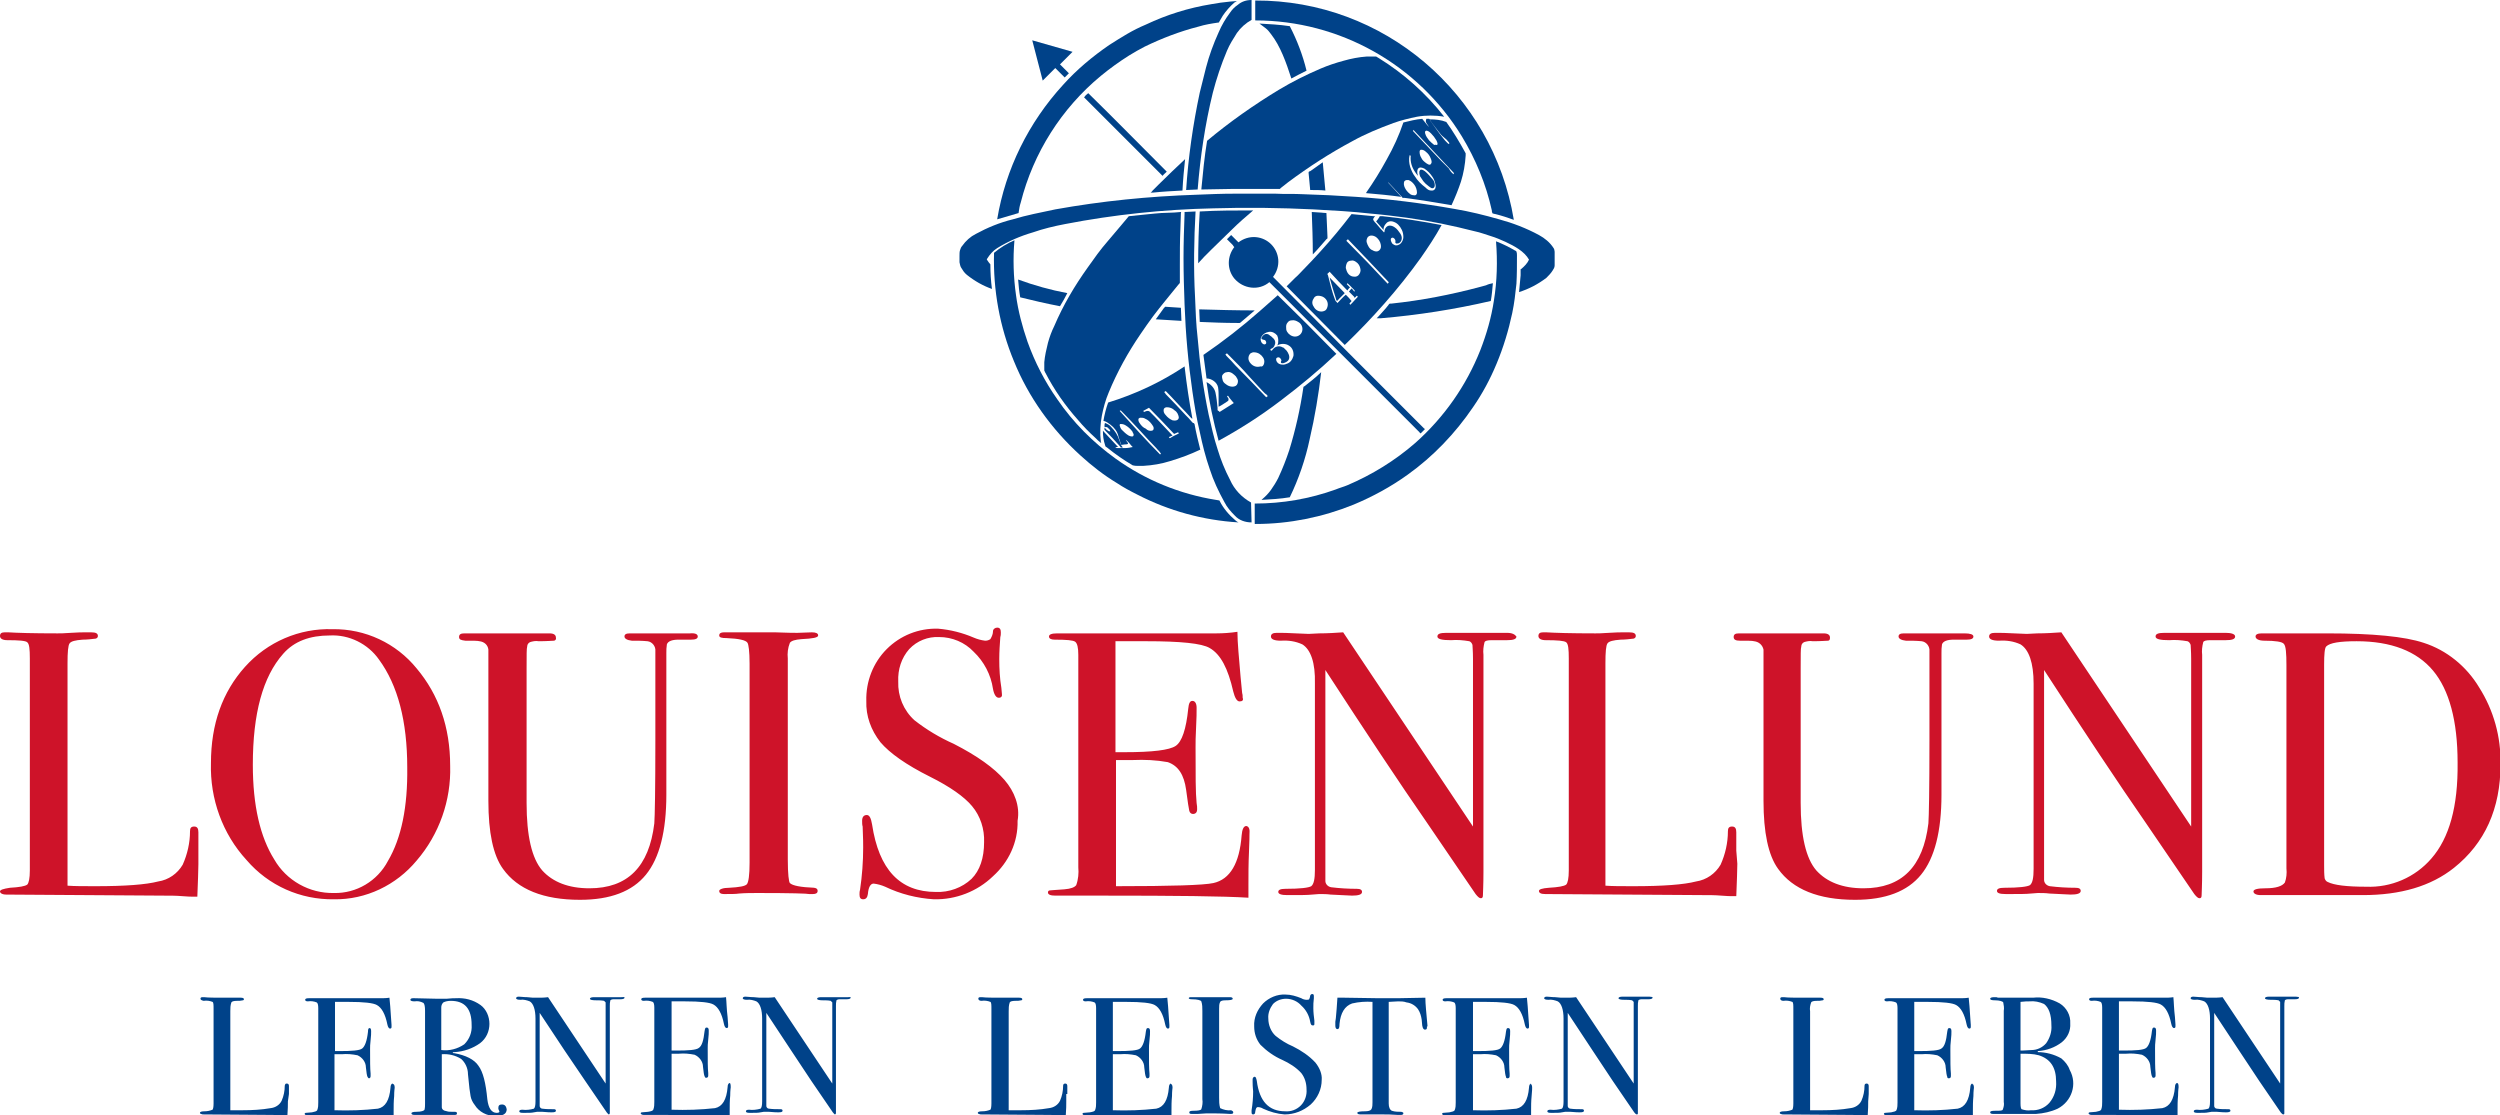 <?xml version="1.0" encoding="utf-8"?>
<!-- Generator: Adobe Illustrator 21.1.0, SVG Export Plug-In . SVG Version: 6.00 Build 0)  -->
<svg version="1.1" id="Ebene_1" xmlns="http://www.w3.org/2000/svg" xmlns:xlink="http://www.w3.org/1999/xlink" x="0px" y="0px"
	 viewBox="0 0 477.6 213.1" style="enable-background:new 0 0 477.6 213.1;" xml:space="preserve">
<style type="text/css">
	.st0{fill:#004289;}
	.st1{fill:#CE1329;}
</style>
<title>Louisenlund_Logo_vektor</title>
<g id="Ebene_2">
	<g id="Ebene_1-2">
		<path class="st0" d="M297,48.1c0,0.4,0,0.9,0,1.3c0,0.4,0,0.9,0,1.3c0,0.4-0.2,0.7-0.4,1c-0.3,0.5-0.8,1-1.2,1.4
			c-1.6,1.2-3.3,2.1-5.2,2.7c0.1-1,0.2-2.1,0.3-3.2c0-0.4,0-0.7,0-1.1c0-0.1,0-0.1,0.1-0.1c0.6-0.5,1.2-1.1,1.5-1.8
			c-0.9-1.6-2.8-2.6-4.5-3.4c-0.9-0.4-1.8-0.8-2.8-1.1c-1-0.3-2-0.7-3-0.9c-4.3-1.1-8.6-2-13-2.6c-2.3-0.3-4.6-0.6-7-0.8
			c-3.5-0.4-7.2-0.6-10.9-0.8c-6.1-0.3-12.8-0.4-19.1-0.2c-9.5,0.2-19,1.2-28.3,3c-2.1,0.4-4.2,0.9-6.2,1.6c-2.4,0.7-4.7,1.7-6.8,3
			c-0.8,0.5-1.4,1.2-1.9,2c-0.1,0.1-0.1,0.2,0,0.3c0.2,0.3,0.4,0.6,0.6,0.8c0,1.6,0.1,3.2,0.3,4.7c-1.7-0.6-3.3-1.5-4.8-2.7
			c-0.5-0.4-0.8-0.9-1.1-1.4c-0.2-0.3-0.2-0.7-0.3-1c0-0.4,0-0.8,0-1.2c0-0.4,0-0.8,0.1-1.1c0.1-0.3,0.2-0.6,0.4-0.8
			c0.7-1,1.6-1.8,2.6-2.3c2.2-1.2,4.6-2.2,7.1-2.8c2.6-0.8,5.3-1.3,8.1-1.9c8.9-1.6,17.9-2.5,27-2.8c2.4-0.1,4.8-0.2,7.3-0.2h1.2h4
			c0.9,0,1.8,0,2.6,0c1.7,0.1,3.5,0,5.2,0.1l5.1,0.2c1.7,0.1,3.3,0.2,5,0.3c6.3,0.4,12.6,1.2,18.8,2.3c3,0.5,5.8,1.2,8.6,2
			c2.6,0.7,5.2,1.7,7.6,3c1.1,0.6,2.1,1.4,2.8,2.5C296.9,47.5,297,47.9,297,48.1"/>
		<path class="st0" d="M289.8,48.8c0,1.8,0,3.7-0.1,5.4c-0.2,1.9-0.4,3.7-0.8,5.6c-0.7,3.3-1.7,6.6-3,9.7c-1.2,2.9-2.7,5.7-4.5,8.3
			c-3.4,5-7.6,9.4-12.5,12.9c-3.2,2.3-6.7,4.2-10.3,5.7c-5.9,2.4-12.3,3.7-18.7,3.7h-0.1c-0.1,0-0.1,0-0.1-0.1c0-0.2,0-0.3,0-0.5
			v-3.2c0,0,0-0.1,0-0.1c5.3,0,10.5-0.9,15.5-2.7c0.7-0.3,1.5-0.5,2.2-0.8c4.7-2,9.1-4.7,13-8.1c5.5-4.9,9.7-10.9,12.4-17.7
			c1.2-3.1,2.1-6.2,2.6-9.5c0.6-3.7,0.7-7.5,0.4-11.3l0,0c1.3,0.5,2.5,1.1,3.7,1.8c0.1,0,0.2,0.1,0.2,0.2
			C289.8,48.3,289.8,48.6,289.8,48.8"/>
		<path class="st0" d="M289.2,42L289.2,42c-1.1-0.4-2.3-0.8-3.5-1.1c-0.2,0-0.3-0.1-0.5-0.1c0,0,0,0-0.1-0.1
			c-0.1-0.2-0.1-0.4-0.1-0.5c-1.1-5-3.1-9.8-5.7-14.1c-8.4-13.8-23.4-22.2-39.5-22.2l0,0V0.1l0,0C264.3,0,285.2,17.8,289.2,42"/>
		<path class="st0" d="M285.2,54.1c-0.1,1.2-0.2,2.3-0.4,3.4c-6.9,1.6-13.9,2.7-21,3.3h-0.4c-0.1,0-0.2,0-0.4,0l0,0
			c0,0,0.2-0.2,0.3-0.3c0.7-0.8,1.4-1.5,2-2.3c0-0.1,0.1-0.1,0.2-0.2c0.1,0,0.2,0,0.3,0c5.7-0.6,11.4-1.7,17-3.2l1.1-0.3
			C284.3,54.3,284.7,54.2,285.2,54.1"/>
		<path class="st0" d="M265.4,34.6l-0.2,0.3c0.8,0.9,1.6,1.7,2.4,2.6c0,0,0.1,0,0,0.1c-2.1-0.3-4.3-0.5-6.6-0.7c0,0,0-0.1,0-0.1
			c1.4-2,2.7-4.1,3.9-6.3c1.3-2.3,2.4-4.7,3.2-7.1c1.2-0.3,2.4-0.6,3.6-0.7c0.4,0.5,0.8,1,1.2,1.5c0-0.1,0-0.2-0.1-0.2l-0.1-0.2
			c-0.1-0.1-0.2-0.3-0.3-0.5c0-0.2,0-0.4,0.1-0.6h0.3c0.1,0,0.1,0,0.2,0c0.1,0,0.2,0.2,0.2,0.3c0.8,1.1,1.6,2.3,2.5,3.4
			c0.2,0.3,0.5,0.6,0.8,0.9c0.1,0.1,0.2,0.2,0.3,0.2s0.1-0.2,0-0.3c-0.3-0.4-0.6-0.7-1-1c-0.4-0.3-0.7-0.7-1-1.1
			c-0.6-0.8-1.2-1.5-1.7-2.3c1.1,0,2.2,0.1,3.2,0.5c1.3,1.8,2.5,3.8,3.6,5.8c0,0.1,0.1,0.1,0.1,0.2c0,0.1,0,0.3,0,0.4
			c-0.1,1.7-0.4,3.4-0.9,5c-0.5,1.5-1.1,3-1.8,4.5c-2.9-0.5-5.9-1-9-1.4c-0.1,0-0.2,0-0.3,0c-0.1,0-0.1-0.1-0.2-0.2
			c-0.9-1-1.8-1.9-2.7-2.9 M277.7,33.3c0-0.1,0-0.2,0.1-0.2c-2.6-2.8-5.2-5.5-7.8-8.3c0,0.1,0,0.2-0.1,0.2c1.8,1.9,3.6,3.8,5.4,5.7
			l1.5,1.5C277,32.6,277.3,33,277.7,33.3C277.6,33.3,277.6,33.3,277.7,33.3 M274.5,27.7c0.3-0.1,0-0.7-0.1-0.9
			c-0.3-0.5-0.6-0.9-1-1.3c-0.2-0.2-0.4-0.4-0.7-0.5c-0.1,0-0.2-0.1-0.3,0c-0.2,0-0.2,0.4-0.1,0.6c0.1,0.4,0.4,0.8,0.7,1.2
			c0.3,0.3,0.6,0.6,1,0.9C274.2,27.6,274.4,27.7,274.5,27.7 M273.4,36.4c0.8,0.1,1-0.6,0.8-1.3c-0.1-0.5-0.3-1-0.6-1.4
			c-0.4-0.6-0.9-1.1-1.5-1.5c-0.2-0.1-0.5-0.2-0.8-0.2c-0.7,0.1-0.6,1.1-0.4,1.6l0,0c-0.2-0.2-0.4-0.5-0.6-0.8
			c-0.6-0.9-0.9-1.9-0.8-3c0,0,0-0.1-0.1-0.1s-0.1-0.1-0.1-0.1c-0.2,0.8-0.1,1.6,0.1,2.3c0.2,0.6,0.5,1.3,0.9,1.8
			c0.5,0.8,1.2,1.5,2,2.1C272.7,36.2,273,36.4,273.4,36.4 M273.5,31c0-0.3-0.1-0.6-0.2-0.8c-0.2-0.5-0.5-0.9-0.9-1.2
			c-0.2-0.2-0.5-0.4-0.9-0.4c-0.2,0-0.3,0.2-0.3,0.4c0,0.4,0.1,0.8,0.3,1.1c0.2,0.5,0.6,0.8,1,1.1c0.2,0.1,0.5,0.4,0.8,0.2
			C273.4,31.3,273.5,31.1,273.5,31 M270.7,36.8c0-0.5-0.2-1.1-0.5-1.5c-0.3-0.4-0.6-0.7-1.1-0.9c-0.1,0-0.3,0-0.4,0
			c-0.1,0-0.3,0.1-0.4,0.2c-0.2,0.4-0.1,0.9,0.1,1.3c0.2,0.4,0.5,0.8,0.9,1.1c0.2,0.2,0.5,0.3,0.8,0.3
			C270.5,37.4,270.7,37.1,270.7,36.8"/>
		<path class="st0" d="M275.9,22.3L275.9,22.3c-1.7-0.3-3.5-0.3-5.2,0c-1.5,0.3-3.1,0.7-4.5,1.2c-2.7,1-5.4,2.1-7.9,3.5
			c-4.3,2.3-8.3,4.9-12.2,7.8l-1.4,1.1c-0.1,0.1-0.1,0.1-0.2,0.2c-0.1,0-0.3,0-0.4,0c-1.7,0-3.4,0-5.2,0c-1.3,0-2.5,0-3.8,0
			c-1.9,0-3.7,0.1-5.6,0.1c0.3-3.2,0.6-6.3,1.1-9.3c4.3-3.6,9-6.9,13.8-9.8c2.5-1.5,5.1-2.8,7.9-4c1.4-0.6,2.9-1.1,4.4-1.5
			c1.4-0.4,2.9-0.7,4.4-0.8c0.4,0,0.8,0,1.3,0c0.2,0,0.3,0,0.5,0c0.2,0.1,0.3,0.2,0.5,0.3C268.1,14,272.4,17.8,275.9,22.3"/>
		<path class="st0" d="M274.1,35.4c0,0.4-0.3,0.7-0.7,0.5c-0.3-0.2-0.6-0.4-0.8-0.6c-0.3-0.2-0.5-0.5-0.7-0.7
			c-0.2-0.3-0.4-0.6-0.6-0.9c-0.1-0.3-0.3-0.9,0-1.2c0.1-0.1,0.1-0.1,0.2-0.1c0.3,0,0.5,0.2,0.7,0.3c0.6,0.5,1.1,1.1,1.6,1.7
			C274,34.7,274.1,35,274.1,35.4"/>
		<path class="st0" d="M272,81.8c0.1,0.1,0.2,0.1,0.2,0.2c0,0-0.2,0.2-0.2,0.2l-0.6,0.6c-0.1-0.1-0.2-0.1-0.2-0.2l-28.7-28.7
			c-2,1.7-5,1.3-6.7-0.7c-1.4-1.7-1.4-4.2,0-6c-0.1-0.1-0.2-0.2-0.3-0.4l-0.9-0.9c0,0-0.2-0.2-0.2-0.2s0.2-0.2,0.2-0.2
			c0.2-0.2,0.4-0.4,0.6-0.6c0.5,0.5,0.9,0.9,1.4,1.4c0.9-0.7,2.1-1.1,3.3-1c2.3,0.2,4.1,2,4.3,4.3c0.1,1.2-0.3,2.4-1,3.3
			C252.8,62.6,262.4,72.2,272,81.8"/>
		<path class="st0" d="M252.9,56.8c-0.3-0.2-0.7-0.3-1.1-0.3c-0.3,0-0.5,0.1-0.7,0.3c-0.2,0.3-0.4,0.6-0.4,1c0,0.4,0.2,0.7,0.4,1
			c0.4,0.6,1.2,0.9,1.9,0.6c0.3-0.1,0.5-0.4,0.6-0.8C253.8,57.9,253.5,57.2,252.9,56.8 M246,54.9c0,0-0.2-0.2-0.2-0.2
			c0.1-0.1,0.1-0.1,0.2-0.2l0.6-0.6c0.3-0.3,0.6-0.6,0.8-0.8c0.6-0.5,1.1-1.1,1.6-1.6c1.1-1.1,2.1-2.2,3.2-3.4
			c2.1-2.3,4.1-4.7,6-7.2c1.4,0.1,2.8,0.3,4.2,0.4c0.1,0,0.2,0,0.3,0c0,0,0,0.1-0.1,0.1c-0.1,0.2-0.4,0.4-0.2,0.7
			c0.1,0.2,0.3,0.4,0.5,0.6c0.5,0.6,1,1.2,1.5,1.7c0.1-0.1,0.1-0.1,0.1-0.2c0-0.5,0.4-1.1,1-1.1c0.3,0,0.6,0.1,0.9,0.3
			c0.5,0.3,0.8,0.8,1.1,1.2c0.2,0.3,0.3,0.6,0.3,0.9c0,0.5-0.3,0.9-0.7,1c-0.2,0-0.4,0.1-0.5-0.1s0-0.2,0-0.3c0-0.3-0.2-0.6-0.5-0.7
			c-0.2,0-0.4,0.1-0.4,0.3c0,0,0,0.1,0,0.1c0,0.2,0.1,0.4,0.2,0.6c0.1,0.2,0.3,0.3,0.5,0.4c0.4,0.2,0.9,0,1.2-0.3
			c0.3-0.3,0.5-0.8,0.5-1.2c0-0.5-0.1-1-0.3-1.4c-0.2-0.4-0.4-0.7-0.7-1c-0.3-0.3-0.7-0.5-1.1-0.6c-0.4-0.1-0.9,0-1.2,0.4
			c-0.3,0.3-0.5,0.7-0.5,1.2c0,0-0.1,0-0.1-0.1c-0.4-0.5-0.9-1-1.3-1.5c0.2-0.2,0.4-0.5,0.6-0.8c0-0.1,0.1-0.2,0.2-0.2
			c0.1,0,0.3,0,0.4,0c3.9,0.4,7.7,1,11.3,1.7c-1.2,2.2-2.6,4.3-4,6.3c-4.3,6-9.2,11.5-14.5,16.6C253.3,62.3,249.7,58.6,246,54.9
			 M265.1,54.2c0.1-0.1,0.2-0.2,0.2-0.3c-2.6-2.8-5.2-5.5-7.8-8.2c-0.1,0.1-0.2,0.2-0.3,0.3C259.9,48.7,262.5,51.4,265.1,54.2
			 M263.2,48c0.5-0.2,0.7-0.7,0.6-1.2c-0.1-0.6-0.4-1.1-0.9-1.5c-0.3-0.2-0.6-0.3-0.9-0.3c-0.3,0-0.5,0.1-0.7,0.3
			c-0.2,0.3-0.3,0.7-0.2,1c0.1,0.3,0.2,0.6,0.4,0.9c0.2,0.3,0.4,0.5,0.7,0.6C262.5,48,262.9,48.1,263.2,48 M259.5,52.6
			c0.3-0.3,0.5-0.8,0.4-1.2c-0.1-0.6-0.4-1.1-0.9-1.4c-0.3-0.2-0.6-0.3-0.9-0.2c-0.3,0-0.5,0.1-0.7,0.3c-0.2,0.3-0.3,0.7-0.3,1.1
			c0.1,0.4,0.2,0.7,0.4,1c0.2,0.3,0.5,0.5,0.8,0.6C258.8,52.9,259.2,52.9,259.5,52.6 M259.4,56.7c-0.1-0.1-0.1-0.2-0.2-0.2
			c-0.1,0.1-0.2,0.2-0.3,0.3s-0.1,0.1-0.1,0.1c0,0-0.1-0.1-0.1-0.2c-0.3-0.3-0.7-0.7-1-1l0.5-0.6c0.2,0.2,0.4,0.4,0.5,0.6
			c0.1,0,0.1-0.1,0.1-0.2c-0.5-0.5-0.9-1-1.4-1.4c0,0.1-0.1,0.1-0.1,0.2c0.2,0.2,0.4,0.4,0.6,0.6c-0.2,0.2-0.4,0.4-0.5,0.6
			c-1.2-1.2-2.3-2.4-3.4-3.6c-0.1,0.1-0.1,0.2-0.2,0.2c-0.1,0.1-0.2,0.2-0.2,0.2c0,0.1,0,0.2,0.1,0.3c0.4,1.6,0.8,3.3,1.4,4.8
			c0.1,0.2,0.3,0.3,0.4,0.5c0.5-0.5,1-1.1,1.6-1.6c0.4,0.4,0.8,0.8,1.1,1.2c-0.1,0.2-0.3,0.3-0.4,0.5c0,0,0.1,0.2,0.2,0.2
			s0.1-0.2,0.2-0.2C258.6,57.6,259,57.1,259.4,56.7"/>
		<path class="st0" d="M256.9,56l-1.1,1.1c-0.1,0.1-0.2,0.3-0.4,0.4c-0.1-0.2-0.2-0.3-0.2-0.5c-0.4-1.2-0.8-2.6-1.2-4
			C255,54,255.9,55,256.9,56"/>
		<path class="st0" d="M253.6,45.2c0,0.1,0,0.2,0,0.3c0,0.1-0.1,0.1-0.2,0.2c-0.9,1-1.7,2-2.6,2.9c0-2.8-0.1-5.5-0.2-8.1
			c-0.2-4,0,0,0,0l2.8,0.2C253.5,42.1,253.5,43.7,253.6,45.2"/>
		<path class="st0" d="M252.7,31c0.2,1.8,0.3,3.6,0.5,5.4c-0.9-0.1-1.9-0.1-2.9-0.1c-0.1-1.1-0.2-2.2-0.3-3.2c0-0.1,0-0.1,0-0.2
			c0-0.1,0.2-0.2,0.3-0.2l1-0.7L252.7,31L252.7,31"/>
		<path class="st0" d="M252.4,71.1L252.4,71.1c-0.5,4.3-1.2,8.5-2.2,12.8c-0.8,3.8-2.1,7.6-3.8,11.1c-1.8,0.3-3.6,0.4-5.4,0.5
			c0,0,0.1-0.1,0.1-0.1c0.6-0.5,1.2-1.1,1.7-1.8c0.5-0.7,1-1.5,1.4-2.3c0.8-1.7,1.5-3.5,2.1-5.3c1.2-3.9,2.1-7.9,2.7-12
			c0-0.1,0.1-0.2,0.2-0.2c0.5-0.4,1-0.8,1.5-1.2S251.9,71.6,252.4,71.1"/>
		<path class="st0" d="M255.3,67.6c-3.4,3.2-6.9,6.1-10.6,8.9c-3.8,2.9-7.7,5.4-11.9,7.7c-1-3.7-1.8-7.4-2.3-11.2
			c0.8,0.4,1.5,1.1,1.7,2c0.2,0.9,0.3,1.9,0.4,2.9c0,0.1,0,0.3,0,0.4c0,0.1,0.1,0.2,0.2,0.2c0.1,0.1,0.1,0.1,0.2,0.2
			c0.9-0.6,1.8-1.1,2.7-1.7c-0.4-0.5-0.8-0.9-1.1-1.4c-0.1,0-0.1,0.1-0.2,0.1c0.1,0.1,0.1,0.2,0.2,0.3c0.1,0.1,0.1,0.2,0.1,0.4
			c0,0.2-0.3,0.3-0.4,0.4c-0.5,0.3-1,0.7-1.5,0.9c0-0.6,0-1.3,0-1.9c0-0.6,0-1.2-0.1-1.8c-0.1-0.5-0.4-0.9-0.8-1.2
			c-0.4-0.3-0.9-0.5-1.4-0.5c-0.2-1.5-0.4-3-0.6-4.5c3.8-2.6,7.4-5.4,10.8-8.4l1.7-1.5c0.6-0.5,1.1-1,1.7-1.5
			C247.8,60,251.6,63.8,255.3,67.6 M248.8,63.1c0.1-0.6-0.2-1.3-0.8-1.6c-0.3-0.2-0.8-0.4-1.2-0.3c-0.3,0-0.6,0.1-0.8,0.4
			c-0.2,0.2-0.3,0.5-0.3,0.8c0,0.4,0,0.7,0.2,1c0.3,0.5,0.9,0.9,1.5,0.9C248.1,64.3,248.7,63.8,248.8,63.1 M247.1,68
			c0.1-0.8-0.2-1.6-0.9-2c-0.3-0.2-0.7-0.3-1.1-0.3c-0.4,0-0.8,0.1-1.1,0.3c0.2-0.3,0.2-0.7,0.2-1c0-0.3-0.1-0.7-0.2-0.9
			c-0.4-0.5-1-0.8-1.6-0.7c-0.6,0.1-1.1,0.4-1.4,0.9c-0.2,0.3-0.2,0.6-0.1,0.9c0.1,0.3,0.3,0.5,0.6,0.6c0.2,0,0.4-0.1,0.4-0.3
			c0-0.2-0.1-0.4-0.2-0.5c-0.2-0.1-0.6-0.1-0.7-0.3s0.2-0.5,0.3-0.6c0.2-0.2,0.4-0.3,0.6-0.3c0.3,0,0.5,0.1,0.7,0.3
			c0.2,0.1,0.3,0.2,0.5,0.4c0.4,0.3,0.6,0.7,0.5,1.2c-0.1,0.3-0.2,0.6-0.5,0.8c-0.1,0.1-0.4,0.1-0.4,0.3c0,0.1,0.1,0.2,0.2,0.2
			c0,0,0,0,0,0c0.1,0,0.2-0.2,0.3-0.3c0.5-0.6,1.3-0.7,1.9-0.3c0,0,0,0,0.1,0c0.2,0.2,0.4,0.4,0.6,0.6c0.3,0.4,0.7,1.1,0.4,1.7
			c-0.2,0.4-0.7,0.6-1.1,0.7c-0.2,0-0.4,0-0.4-0.2s0.1-0.2,0.1-0.4c-0.1-0.2-0.2-0.4-0.4-0.5c-0.2-0.1-0.5,0-0.6,0.2
			c0,0.1,0,0.2,0,0.3c0.1,0.4,0.4,0.7,0.8,0.8c0.4,0.1,0.8,0.1,1.2-0.1C246.5,69.3,246.9,68.7,247.1,68 M241.9,75.9
			c0.1-0.1,0.2-0.2,0.3-0.2c-0.1-0.2-0.3-0.4-0.5-0.5l-0.5-0.5c-0.8-0.9-1.6-1.7-2.4-2.6c-1.4-1.6-2.9-3.1-4.4-4.6l0,0l-0.3,0.2
			c0.1,0.1,0.1,0.2,0.2,0.3c0.6,0.6,1.2,1.2,1.7,1.8C238,71.8,240,73.9,241.9,75.9 M241.5,69.4c0.1-0.4,0-0.8-0.2-1.1
			c-0.2-0.3-0.4-0.5-0.7-0.7c-0.3-0.2-0.7-0.3-1.1-0.3c-0.2,0-0.4,0.1-0.6,0.2c-0.3,0.3-0.4,0.6-0.4,1c0,0.3,0.2,0.7,0.4,0.9
			c0.5,0.6,1.2,0.8,1.9,0.6C241.2,70.1,241.4,69.8,241.5,69.4 M236.1,73.7c0.3-0.2,0.4-0.6,0.4-0.9c0-0.3-0.2-0.6-0.4-0.9
			c-0.2-0.2-0.4-0.4-0.7-0.6c-0.3-0.2-0.7-0.3-1-0.2c-0.4,0-0.7,0.3-0.9,0.6c-0.1,0.3,0,0.7,0.1,1c0.1,0.3,0.3,0.5,0.6,0.7
			C234.8,73.9,235.6,74,236.1,73.7"/>
		<path class="st0" d="M246.4,5c1.4,2.7,2.5,5.6,3.2,8.5c-1,0.5-2,1-2.9,1.5c-1-3.1-2.1-6.2-3.9-8.5c-0.3-0.4-0.6-0.8-1-1.1
			c-0.4-0.3-0.8-0.6-1.2-0.9C242.4,4.6,244.4,4.7,246.4,5"/>
		<path class="st0" d="M239.7,59.3C239.7,59.3,239.7,59.3,239.7,59.3c-0.9,0.8-1.8,1.5-2.7,2.3c-0.1,0.1-0.1,0.1-0.2,0.1
			c-0.2,0-0.3,0-0.5,0c-2.4,0-4.8-0.1-7.1-0.2c0-0.8-0.1-1.6-0.1-2.4l0,0C232.6,59.2,236.1,59.3,239.7,59.3"/>
		<path class="st0" d="M239.4,40.2C239.4,40.2,239.4,40.2,239.4,40.2c-1.4,1.2-2.8,2.4-4.1,3.7s-2.6,2.5-3.9,3.8
			c-0.4,0.4-0.9,0.9-1.3,1.3s-0.8,0.9-1.2,1.3l0,0c0-3.4,0.1-6.7,0.3-9.9C232.6,40.2,236,40.2,239.4,40.2"/>
		<path class="st0" d="M239.1,99.8L239.1,99.8c-1.2,0-2.4-0.4-3.2-1.3c-0.8-0.8-1.5-1.6-2-2.6c-1.1-2-2.1-4.1-2.8-6.3
			c-0.8-2.3-1.4-4.7-1.9-7.1c-0.6-2.5-1-5-1.4-7.7c-0.8-5.5-1.3-11-1.5-16.6c-0.1-2.9-0.2-5.8-0.2-8.9c0-2.9,0.1-5.8,0.2-8.5
			c0-0.1,0-0.2,0-0.3l0,0c0.7,0,1.4-0.1,2.1-0.1c-0.3,5.3-0.4,10.9-0.1,16.3c0.1,2.7,0.2,5.3,0.5,7.9c0.4,4.9,1.1,9.8,2.1,14.6
			c0.5,2.2,1,4.5,1.7,6.6c0.6,2,1.4,4,2.4,5.9c0.8,1.8,2.2,3.3,4,4.3L239.1,99.8z"/>
		<path class="st0" d="M239.1,0v3.8c-1.1,0.6-2.1,1.5-2.8,2.5c-0.7,1.1-1.4,2.2-1.9,3.4c-1.1,2.6-2,5.3-2.7,8
			c-1.5,6.1-2.4,12.3-2.9,18.5c-0.7,0-1.5,0.1-2.2,0.1c0.4-6.2,1.3-12.5,2.6-18.6c0.4-1.6,0.8-3.2,1.2-4.8c0.6-2.3,1.4-4.5,2.4-6.7
			c0.6-1.4,1.3-2.6,2.2-3.8c0.4-0.6,0.9-1.1,1.5-1.5C237.2,0.3,238.1,0,239.1,0"/>
		<path class="st0" d="M236.6,99.8L236.6,99.8c-6.7-0.4-13.3-2.2-19.3-5.3c-1.4-0.7-2.7-1.4-3.9-2.2c-2.5-1.5-4.8-3.3-7-5.3
			c-5.5-5-9.9-11.1-12.7-18c-2.7-6.5-4-13.6-3.8-20.7c1.2-1,2.5-1.8,3.9-2.4c-0.3,3.5-0.2,7,0.3,10.5c0.4,3,1.2,6,2.2,8.9
			c1.4,3.9,3.3,7.6,5.7,11c3,4.4,6.8,8.2,11.1,11.3c5.7,4.1,12.3,6.8,19.2,7.9c0.2,0,0.4,0.1,0.6,0.1c0.1,0,0.1,0.1,0.1,0.1
			c0.7,1.4,1.8,2.7,3,3.7C236.2,99.6,236.4,99.7,236.6,99.8"/>
		<path class="st0" d="M236.3,0.2C236.4,0.2,236.3,0.2,236.3,0.2s-0.3,0.2-0.5,0.3c-0.8,0.7-1.6,1.6-2.2,2.5
			c-0.2,0.4-0.5,0.8-0.7,1.2c0,0.1,0,0.1-0.1,0.1c-1.4,0.2-2.6,0.4-3.9,0.8c-3.5,0.9-6.9,2.2-10.2,3.8c-1,0.5-2,1.1-3,1.7
			c-1.9,1.2-3.7,2.5-5.4,3.9c-7.5,6.2-12.9,14.7-15.3,24.2c-0.2,0.6-0.3,1.2-0.4,1.9c0,0,0,0,0,0.1c-1.4,0.4-2.8,0.8-4.1,1.2
			c1.6-9.6,6-18.5,12.6-25.7c2.6-2.9,5.6-5.4,8.8-7.6c1.1-0.7,2.2-1.4,3.4-2.1s2.4-1.3,3.6-1.8c4-1.9,8.2-3.2,12.5-3.9
			c1.1-0.2,2.4-0.4,3.6-0.5L236.3,0.2"/>
		<path class="st0" d="M228.2,81c0.3,1.7,0.7,3.3,1.1,4.9c-1.9,0.9-3.8,1.6-5.8,2.2c-1.6,0.5-3.3,0.8-5.1,0.9c-0.3,0-0.6,0-1,0
			s-0.6,0-1-0.1c-1.7-1-3.3-2.1-4.9-3.4c-0.1-0.1-0.2-0.1-0.3-0.2c0-0.1-0.1-0.2-0.1-0.3c-0.3-0.9-0.4-1.8-0.4-2.7
			c0,0,0.1,0,0.1,0.1c0.9,1,1.9,2,2.8,3h-0.5c0,0,0,0.1,0.1,0.1s0.1,0.1,0.1,0.1c0.5,0,1,0,1.6,0s1-0.1,1.5-0.2
			c-0.1-0.1-0.2-0.2-0.3-0.3c-0.2-0.3-0.5-0.6-0.8-0.9c-0.1-0.1-0.1-0.1-0.2-0.1c0.1,0.2,0.4,0.4,0.4,0.7c-0.2,0.1-0.4,0.1-0.6,0.1
			l-0.7,0.1c-0.2-0.5-0.3-1-0.5-1.5c-0.1-0.5-0.3-1-0.6-1.4c-0.3-0.4-0.6-0.7-1-1c-0.4-0.3-0.8-0.6-1.3-0.7c0.2-1.2,0.5-2.4,0.9-3.5
			c5.2-1.6,10.1-3.9,14.6-6.9c0.4,3.5,0.9,6.8,1.5,10c0,0-0.1-0.1-0.2-0.1c-0.4-0.4-0.7-0.8-1.1-1.2c-1.3-1.3-2.5-2.7-3.8-4
			l-0.3,0.2c0.1,0.1,0.2,0.2,0.3,0.4c1.3,1.3,2.5,2.6,3.8,4c0.4,0.4,0.8,0.8,1.2,1.3c0.1,0.1,0.1,0.1,0.2,0.2
			C228.1,80.8,228.1,80.9,228.2,81 M225.2,79.7c-0.1-0.5-0.3-1-0.8-1.3c-0.4-0.4-0.9-0.6-1.5-0.6c-0.3,0-0.6,0.2-0.6,0.5
			c0,0.1,0,0.1,0,0.2c0,0.3,0.2,0.6,0.4,0.8c0.3,0.4,0.8,0.8,1.3,1C224.4,80.4,225.2,80.4,225.2,79.7 M225.2,82.8
			c0-0.1-0.1-0.2-0.2-0.2l-0.7,0.3c-1.6-1.7-3.2-3.4-4.8-5l-1.1,0.6c0,0.1,0.1,0.1,0.2,0.2c0.2-0.1,0.4-0.2,0.7-0.2s0.5,0.3,0.7,0.5
			l0.6,0.6c1.1,1.2,2.3,2.4,3.4,3.6l-0.7,0.3c0,0,0.1,0.2,0.2,0.2c0.1,0,0.2-0.1,0.2-0.1C224.1,83.3,224.7,83.1,225.2,82.8
			 M221.8,86.7c-0.1-0.1-0.1-0.2-0.2-0.3c-0.2-0.3-0.5-0.5-0.7-0.8c-1-1-2-2.1-2.9-3.1c-1.3-1.4-2.6-2.8-3.9-4.1l-0.2,0.1
			c0.6,0.7,1.3,1.4,1.9,2.1s1.3,1.4,1.9,2.1c1.3,1.4,2.6,2.8,3.9,4.1C221.6,86.8,221.7,86.8,221.8,86.7 M219.8,82.3
			c0.4,0,0.6-0.1,0.6-0.5c0-0.3-0.2-0.5-0.4-0.8c-0.3-0.4-0.7-0.8-1.2-1c-0.3-0.2-0.6-0.2-0.9-0.2c-0.2,0-0.3,0.1-0.4,0.2
			c-0.1,0.3,0.1,0.7,0.2,0.8c0.3,0.5,0.7,0.9,1.2,1.1C219.2,82.2,219.5,82.3,219.8,82.3 M216.5,83.3c0.1-0.2,0.1-0.3,0-0.5
			c-0.1-0.1-0.1-0.3-0.2-0.4c-0.3-0.4-0.7-0.8-1.2-1.1c-0.3-0.2-0.6-0.3-1-0.3c-0.2,0-0.2,0.1-0.2,0.3c0.1,0.3,0.2,0.6,0.4,0.8
			c0.4,0.4,0.8,0.8,1.3,1.1C215.8,83.3,216.3,83.5,216.5,83.3"/>
		<path class="st0" d="M226.4,30.4L226.4,30.4c-0.2,1.9-0.4,3.9-0.5,6c-1.9,0.1-3.8,0.2-5.7,0.4c-0.1,0-0.2,0-0.4,0l0,0
			c0,0,0.3-0.2,0.4-0.4c0.4-0.4,0.8-0.8,1.2-1.2C223,33.6,224.7,32,226.4,30.4"/>
		<path class="st0" d="M225.6,40.5c0.1,0,0,0.1,0,0.2c0,1-0.1,2.1-0.1,3.1c-0.1,2.2-0.1,4.5-0.1,6.8c0,1.1,0,2.3,0,3.4l0,0
			c0,0.1-0.2,0.3-0.3,0.4c-1.6,2-3.3,4-4.8,6c-0.8,1.1-1.6,2.2-2.4,3.4c-2.4,3.5-4.5,7.3-6.1,11.2c-0.6,1.4-1,2.9-1.3,4.4
			c-0.3,1.6-0.4,3.3-0.2,4.9c0,0.1,0,0.2,0.1,0.3c0,0,0,0-0.1,0c-0.4-0.3-0.7-0.6-1.1-1c-1.1-1-2.2-2.1-3.2-3.3
			c-2.5-2.8-4.6-5.8-6.3-9.1c-0.1-0.1-0.1-0.3-0.2-0.4c0-0.5,0-1.1,0-1.6c0.1-1.2,0.4-2.5,0.7-3.7c0.3-1.1,0.7-2.2,1.2-3.2
			c1.7-4,3.9-7.7,6.4-11.2c1.2-1.7,2.4-3.4,3.8-5s2.5-3,3.8-4.5c0.1-0.1,0.2-0.3,0.3-0.3c1.6-0.2,3.2-0.3,4.9-0.5
			S223.9,40.7,225.6,40.5"/>
		<path class="st0" d="M225.6,58.8c0,0.8,0.1,1.7,0.1,2.5c-1.6-0.1-3.2-0.2-4.9-0.3c0.4-0.6,0.9-1.2,1.3-1.8
			c0.1-0.2,0.3-0.4,0.5-0.6L225.6,58.8"/>
		<path class="st0" d="M222.9,32.8c-0.3,0.3-0.6,0.5-0.8,0.8c-5-5-10-10-15-15c0.2-0.3,0.5-0.6,0.8-0.8
			C212.9,22.7,217.9,27.8,222.9,32.8"/>
		<path class="st0" d="M214.5,85.5c-0.1,0-0.2,0-0.3,0s-0.2-0.1-0.2-0.2c-1-1.1-2-2.2-3-3.2c0-0.2,0-0.3,0-0.4
			c0.1,0.1,0.2,0.1,0.2,0.2c0.2,0.2,0.3,0.3,0.5,0.4c0.1,0.1,0.2,0.1,0.4,0.1c0-0.1,0-0.2-0.1-0.3c-0.1-0.1-0.1-0.2-0.2-0.2
			c-0.1-0.2-0.4-0.4-0.7-0.3c0,0-0.1-0.1-0.1-0.1c0-0.2,0-0.5,0.1-0.7l0,0c0.5,0.2,0.9,0.4,1.2,0.8c0.7,0.7,1.2,1.5,1.5,2.4
			c0.1,0.3,0.3,0.7,0.4,1.1C214.3,85.2,214.4,85.3,214.5,85.5"/>
		<path class="st0" d="M204.9,9.9C204.9,9.9,204.9,9.9,204.9,9.9c-0.8,0.8-1.6,1.6-2.4,2.4c0.5,0.5,1.1,1.1,1.6,1.6l0.1,0.1
			c0,0-0.2,0.2-0.2,0.2c-0.2,0.2-0.4,0.4-0.6,0.6c-0.6-0.6-1.2-1.2-1.8-1.8l-1.8,1.8c-0.2,0.2-0.4,0.4-0.6,0.6
			c-0.7-2.6-1.3-5.1-2-7.7L204.9,9.9"/>
		<path class="st0" d="M203.9,56c-0.4,0.8-0.9,1.7-1.4,2.5c-2.6-0.5-5.2-1.1-7.6-1.7c-0.2-1.1-0.3-2.2-0.4-3.4l0,0
			C197.5,54.5,200.7,55.4,203.9,56"/>
		<path class="st1" d="M37.9,162.5V159c0-0.7-0.2-1.1-0.8-1.1s-0.8,0.3-0.8,0.9c0,2.2-0.5,4.4-1.4,6.4c-1,1.7-2.7,2.9-4.7,3.2
			c-2.3,0.6-6.3,0.9-11.9,0.9c-2.3,0-4.1,0-5.4-0.1v-42.5c0-2.1,0.1-3.4,0.4-3.8c0.3-0.4,1.1-0.6,2.5-0.7c0.8,0,1.7-0.1,2.5-0.2
			c0.3-0.1,0.4-0.3,0.4-0.5c0-0.5-0.4-0.7-1.3-0.7h-0.8c-0.8,0-1.9,0-3.1,0.1s-2.1,0.1-2.5,0.1c-4.7,0-7.9-0.1-9.4-0.2H0.9
			c-0.6,0-0.9,0.2-0.9,0.7c0,0.5,0.5,0.8,1.4,0.8c2.2,0,3.5,0.1,3.8,0.4c0.4,0.3,0.5,1.3,0.5,3.1v40.5c0,1.5-0.2,2.4-0.5,2.7
			c-0.4,0.3-1.5,0.5-3.3,0.6C0.6,169.8,0,170,0,170.3c0,0.3,0.4,0.6,1.2,0.6l29.9,0.2c1.4,0,2.6,0,3.7,0.1c1.1,0.1,1.8,0.1,2.1,0.1
			h0.8c0.1-2.9,0.2-4.9,0.2-6.2L37.9,162.5z M79.6,127.7c-3.9-4.8-9.8-7.6-16.1-7.5c-6.3-0.2-12.4,2.4-16.7,7.2
			c-4.3,4.8-6.5,10.9-6.5,18.4c-0.2,6.8,2.2,13.5,6.8,18.5c4.2,4.9,10.3,7.6,16.7,7.5c6.1,0.1,11.9-2.7,15.8-7.4
			c4.3-5,6.6-11.5,6.4-18.1C86,138.9,83.8,132.7,79.6,127.7 M74.1,164.5c-2,3.8-6,6.2-10.3,6.1c-4.7,0.1-9.1-2.4-11.4-6.4
			c-2.7-4.3-4.1-10.3-4.1-18.1c0-9.8,1.9-16.8,5.8-21.2c2.1-2.4,5.1-3.5,8.9-3.5c3.7-0.2,7.3,1.6,9.4,4.6c3.6,4.9,5.4,11.8,5.4,20.6
			C77.9,154.1,76.7,160.1,74.1,164.5 M131.8,121h-11.5c-0.7,0-1,0.2-1,0.6c0,0.4,0.5,0.7,1.4,0.8c1,0,2,0,3,0.1
			c0.9,0.1,1.6,1,1.5,1.9v17.1c0,9.3-0.1,14.5-0.2,15.8c-1,8.3-5.1,12.4-12.4,12.4c-4,0-7-1.2-9-3.4c-2-2.3-3-6.6-3-12.9v-25.7
			c0-2.5,0-3.9,0.1-4.1c0-0.5,0.3-0.9,0.8-1c0.4-0.1,0.9-0.2,1.4-0.1c1.6,0,2.6-0.1,2.9-0.1c0.3,0,0.5-0.3,0.4-0.6c0,0,0,0,0,0
			c0-0.5-0.4-0.8-1.2-0.8H88.7c-0.7,0-1,0.2-1,0.7s0.4,0.6,1.2,0.7c1.5,0,2.4,0,2.7,0.1c0.9,0.1,1.6,0.7,1.7,1.6v28.9
			c0,6,0.9,10.4,2.8,13c2.8,3.9,7.7,5.9,14.7,5.9c5.8,0,10-1.6,12.6-4.8c2.6-3.2,3.9-8.3,3.9-15.3v-27c0-0.6,0-1.1,0.1-1.7
			c0.2-0.6,1-0.9,2.2-0.9h2.4c0.9,0,1.3-0.2,1.3-0.6S132.9,120.9,131.8,121 M155.6,169.6c-2.6-0.1-4.2-0.4-4.7-0.9
			c-0.2-0.2-0.4-1.7-0.4-4.5v-38.4c-0.1-1,0-2,0.4-3c0.3-0.4,1-0.6,2.2-0.7c2.2-0.1,3.2-0.3,3.2-0.7s-0.4-0.6-1.2-0.6l-2.8,0.1
			c-2.1,0-3.5-0.1-4.2-0.1h-9.8c-0.6,0-0.9,0.2-0.9,0.6s0.5,0.5,1.4,0.5c2.4,0.1,3.7,0.4,4,0.9c0.2,0.3,0.4,1.6,0.4,4v38
			c0,2.4-0.2,3.7-0.5,4.1c-0.3,0.4-1.5,0.6-3.4,0.7c-1.2,0-1.9,0.3-1.9,0.6c0,0.4,0.3,0.6,0.9,0.6c1.3,0,2.3,0,2.9-0.1
			c1.2-0.1,2.4-0.1,3.6-0.1c6.3,0,9.5,0.1,9.8,0.2h0.7c0.6,0,0.9-0.2,0.9-0.6s-0.3-0.6-0.8-0.6 M191.9,149c-2-2.3-5.2-4.6-9.7-6.9
			c-2.7-1.2-5.2-2.7-7.5-4.5c-2.1-1.9-3.2-4.6-3.1-7.4c-0.1-2.3,0.6-4.5,2.1-6.2c1.5-1.6,3.6-2.4,5.7-2.3c2.5,0,4.9,1,6.6,2.8
			c2,1.9,3.3,4.4,3.7,7.1c0.2,1.1,0.6,1.7,1.1,1.7s0.7-0.3,0.6-0.8l-0.1-1.1c-0.3-1.8-0.4-3.6-0.4-5.5c0-1.4,0.1-2.8,0.2-4.2
			c0.1-0.3,0.1-0.6,0.1-0.9c0-0.6-0.2-0.9-0.7-0.9c-0.4,0-0.8,0.3-0.8,0.7c0,0.5-0.2,1-0.5,1.5c-0.3,0.2-0.6,0.3-1,0.3
			c-0.8-0.1-1.5-0.3-2.2-0.6c-2.1-0.9-4.4-1.5-6.8-1.7c-3.7-0.1-7.2,1.3-9.8,3.9c-2.6,2.6-4,6.2-3.9,9.9c-0.1,2.9,0.9,5.6,2.7,7.9
			c1.8,2.1,4.9,4.3,9.5,6.6c3.8,1.9,6.5,3.8,8,5.6c1.6,1.9,2.4,4.4,2.3,6.9c0,3-0.8,5.4-2.4,7c-1.8,1.7-4.3,2.6-6.8,2.5
			c-6.9,0-10.9-4.3-12.2-12.9c-0.2-1.2-0.5-1.8-1-1.8c-0.6,0-0.9,0.4-0.9,1.1c0,0.4,0,0.8,0.1,1.1c0.1,2.2,0.1,3.5,0.1,4
			c0,2.7-0.2,5.4-0.6,8.1c-0.1,0.3-0.1,0.6-0.1,0.9c0,0.6,0.2,0.9,0.7,0.9c0.5,0,0.8-0.3,0.9-1c0.1-1.3,0.5-2,1.1-2
			c0.8,0.1,1.5,0.3,2.2,0.6c2.9,1.4,6.1,2.2,9.3,2.4c4.2,0.1,8.3-1.5,11.3-4.4c3-2.7,4.8-6.5,4.7-10.6
			C194.9,154,193.8,151.2,191.9,149 M238.1,157.8c-0.5,0-0.8,0.6-0.9,1.8c-0.4,5.3-2.2,8.4-5.4,9.1c-1.8,0.4-8,0.6-18.6,0.6v-24.1
			h3.2c2.3-0.1,4.5,0,6.7,0.4c2,0.7,3.1,2.4,3.5,5.3c0.3,2.3,0.5,3.6,0.6,4c0.1,0.4,0.4,0.6,0.7,0.6c0.5,0,0.8-0.3,0.8-0.9
			c0-0.3,0-0.7-0.1-1.2c-0.2-1.9-0.2-5.4-0.2-10.6c0-0.9,0-2.1,0.1-3.8s0.1-3,0.1-3.8s-0.3-1.3-0.8-1.3s-0.7,0.5-0.8,1.5
			c-0.4,3.9-1.2,6.3-2.4,7.1c-1.2,0.8-4.4,1.2-9.8,1.2h-1.7v-21.2h5.9c6.5,0,10.6,0.4,12.1,1.3c2.1,1.2,3.5,3.9,4.5,8.3
			c0.3,1.2,0.7,1.9,1.2,1.9c0.5,0,0.8-0.2,0.6-0.7c0-0.3,0-0.6-0.1-0.9l-0.3-3.1c-0.3-3.6-0.6-6.5-0.6-8.6c-1.3,0.2-2.7,0.3-4,0.3
			H202c-1.1,0-1.6,0.2-1.6,0.6c0,0.4,0.4,0.6,1.1,0.6c2.2,0,3.5,0.1,3.9,0.4c0.4,0.3,0.6,1.1,0.6,2.5v40.6c0.1,1.1,0,2.3-0.4,3.4
			c-0.3,0.4-1,0.7-2.3,0.8c-1.7,0.1-2.6,0.2-2.7,0.2c-0.3,0-0.4,0.2-0.4,0.4c0,0.4,0.5,0.6,1.4,0.6h9c13.9,0,23.2,0.1,27.9,0.4v-2.4
			c0-2,0-4.1,0.1-6.2c0.1-2.1,0.1-3.3,0.1-3.5C238.8,158.4,238.6,157.9,238.1,157.8 M287.9,120.9h-11.6c-1.2,0-1.7,0.2-1.7,0.7
			s0.9,0.7,2.6,0.7c1.2-0.1,2.3,0,3.5,0.2c0.3,0.1,0.5,0.4,0.6,0.7c0,0.3,0.1,1.2,0.1,2.7v32l-24.8-37.1c-1.5,0.1-3,0.2-4.6,0.2
			l-2,0.1l-2.4-0.1c-1.5-0.1-2.7-0.1-3.7-0.1c-0.7,0-1.1,0.2-1.1,0.7s0.6,0.8,1.9,0.8c1.4-0.1,2.8,0.1,4.1,0.7
			c1.6,1,2.5,3.5,2.4,7.5v35.6c0,1.7-0.2,2.7-0.7,3.1c-0.5,0.3-2.1,0.5-4.9,0.5c-1,0-1.4,0.2-1.4,0.6s0.6,0.6,1.7,0.6h0.7
			c1.8,0,3.2,0,4.1-0.1l1.3-0.1c0.7,0,1.5,0,2.2,0.1c2.3,0.1,3.7,0.2,4.1,0.2c1.2,0,1.9-0.2,1.9-0.7c0-0.4-0.3-0.6-1-0.6
			c-1.6,0-3.3-0.1-4.9-0.3c-0.6-0.1-1.1-0.6-1.1-1.2V128c7.6,11.7,14.1,21.5,19.5,29.3l9.2,13.5c0.4,0.5,0.7,0.8,1,0.8
			s0.4-0.2,0.4-0.6s0.1-1.9,0.1-4.5v-41.4c-0.1-0.8,0-1.6,0.2-2.4c0.1-0.3,0.6-0.4,1.4-0.4h2.9c1.2,0,1.8-0.2,1.8-0.7
			C289.4,121.2,288.9,120.9,287.9,120.9 M331.7,162.5V159c0-0.7-0.2-1.1-0.8-1.1s-0.8,0.3-0.8,0.9c0,2.2-0.5,4.4-1.4,6.4
			c-1,1.7-2.7,2.9-4.7,3.2c-2.3,0.6-6.3,0.9-11.9,0.9c-2.3,0-4.1,0-5.4-0.1v-42.5c0-2.1,0.1-3.4,0.4-3.8c0.3-0.4,1.1-0.6,2.5-0.7
			c0.8,0,1.7-0.1,2.5-0.2c0.3-0.1,0.4-0.3,0.4-0.5c0-0.5-0.4-0.7-1.3-0.7h-0.8c-0.8,0-1.8,0-3.1,0.1s-2.1,0.1-2.5,0.1
			c-4.7,0-7.8-0.1-9.4-0.2h-0.6c-0.6,0-0.9,0.2-0.9,0.7c0,0.5,0.5,0.8,1.4,0.8c2.2,0,3.5,0.1,3.9,0.4c0.4,0.3,0.5,1.3,0.5,3.1v40.5
			c0,1.5-0.2,2.4-0.5,2.7c-0.4,0.3-1.5,0.5-3.3,0.6c-1.3,0.1-1.9,0.3-1.9,0.6c0,0.4,0.4,0.6,1.2,0.6l29.9,0.2c1.4,0,2.6,0,3.7,0.1
			c1.1,0.1,1.8,0.1,2.1,0.1h0.8c0.1-2.9,0.2-4.9,0.2-6.2L331.7,162.5z M375.2,121h-11.5c-0.7,0-1,0.2-1,0.6c0,0.4,0.5,0.7,1.4,0.8
			c1,0,2,0,3,0.1c0.9,0.1,1.6,1,1.5,1.9v17.1c0,9.3-0.1,14.5-0.2,15.8c-1,8.3-5.1,12.4-12.4,12.4c-4,0-7-1.2-9-3.4
			c-2-2.3-3-6.6-3-12.9v-25.7c0-2.5,0-3.9,0.1-4.1c0-0.5,0.3-0.9,0.8-1c0.4-0.1,0.9-0.2,1.4-0.1c1.6,0,2.6-0.1,2.9-0.1
			c0.3,0,0.4-0.2,0.4-0.6c0-0.5-0.4-0.8-1.2-0.8h-16.2c-0.7,0-1,0.2-1,0.7s0.4,0.7,1.2,0.7c1.5,0,2.4,0,2.7,0.1
			c0.9,0.1,1.6,0.7,1.8,1.6v28.9c0,6,0.9,10.4,2.8,13c2.8,3.9,7.7,5.9,14.7,5.9c5.8,0,10-1.6,12.6-4.8c2.6-3.2,3.9-8.3,3.9-15.3v-27
			c0-0.6,0-1.1,0.1-1.7c0.2-0.6,1-0.9,2.2-0.9h2.5c0.9,0,1.3-0.2,1.3-0.6s-0.6-0.6-1.7-0.6 M425.2,120.9h-11.7
			c-1.2,0-1.7,0.2-1.7,0.7c0,0.5,0.9,0.7,2.6,0.7c1.2-0.1,2.3,0,3.5,0.2c0.3,0.1,0.5,0.4,0.6,0.7c0,0.3,0.1,1.2,0.1,2.7v32
			l-24.8-37.1c-1.5,0.1-3,0.2-4.6,0.2l-2,0.1l-2.4-0.1c-1.5-0.1-2.7-0.1-3.7-0.1c-0.7,0-1.1,0.2-1.1,0.7s0.6,0.8,1.9,0.8
			c1.4-0.1,2.8,0.1,4.1,0.7c1.6,1,2.5,3.5,2.5,7.5V166c0,1.7-0.2,2.7-0.7,3.1c-0.5,0.3-2.1,0.5-4.9,0.5c-1,0-1.4,0.2-1.4,0.6
			c0,0.4,0.5,0.6,1.7,0.6h0.7c1.8,0,3.2,0,4.1-0.1l1.3-0.1c0.7,0,1.5,0,2.2,0.1c2.3,0.1,3.7,0.2,4.1,0.2c1.2,0,1.9-0.2,1.9-0.7
			c0-0.4-0.3-0.6-1-0.6c-1.6,0-3.3-0.1-4.9-0.3c-0.6-0.1-1.1-0.6-1.1-1.2V128c7.6,11.7,14.1,21.5,19.5,29.3l9.2,13.5
			c0.4,0.5,0.7,0.8,1,0.8s0.4-0.2,0.4-0.6s0.1-1.9,0.1-4.5v-41.4c-0.1-0.8,0-1.6,0.2-2.4c0.1-0.3,0.6-0.4,1.4-0.4h2.9
			c1.2,0,1.8-0.2,1.8-0.7S426.2,120.9,425.2,120.9 M473.6,131.3c-2.4-4-6.2-7.1-10.6-8.5c-3.6-1.2-9.7-1.8-18.4-1.8h-12.5
			c-0.8,0-1.2,0.2-1.2,0.6s0.5,0.8,1.7,0.8c2.1,0,3.4,0.2,3.7,0.6c0.4,0.4,0.5,1.8,0.5,4.1v38.8c0.1,0.9,0,1.9-0.3,2.7
			c-0.5,0.7-1.7,1.1-3.7,1.1c-1.5,0-2.3,0.2-2.3,0.6c0,0.4,0.5,0.7,1.4,0.7h19.5c7.2,0,13-1.7,17.4-5.2c5.9-4.7,8.9-11.3,8.9-19.8
			C477.8,140.8,476.4,135.7,473.6,131.3 M464.5,164c-3.1,3.6-7.7,5.6-12.5,5.4c-3.7,0-6.1-0.3-7.3-0.9c-0.3-0.1-0.5-0.4-0.6-0.7
			c-0.1-0.8-0.1-1.6-0.1-2.5V127c0-2,0.1-3.2,0.4-3.5c0.7-0.7,2.6-1,5.8-1c6.6,0,11.5,1.9,14.6,5.6s4.7,9.6,4.7,17.6
			C469.6,154.1,467.9,160.1,464.5,164"/>
		<path class="st0" d="M55.2,209v-1.5c0-0.3-0.1-0.5-0.4-0.5s-0.3,0.1-0.4,0.4c0,1-0.2,2-0.6,2.9c-0.4,0.8-1.2,1.3-2.1,1.4
			c-1.7,0.3-3.5,0.4-5.3,0.4c-1,0-1.8,0-2.4,0v-18.9c0-0.6,0-1.1,0.2-1.7c0.1-0.2,0.5-0.3,1.1-0.3c0.4,0,0.7,0,1.1-0.1
			c0.1,0,0.2-0.1,0.2-0.2c0-0.2-0.2-0.3-0.6-0.3h-0.3c-0.4,0-0.8,0-1.4,0h-1.1c-2.1,0-3.5,0-4.2-0.1h-0.3c-0.3,0-0.4,0.1-0.4,0.3
			s0.2,0.3,0.6,0.4c0.6-0.1,1.2,0,1.7,0.2c0.2,0.1,0.2,0.6,0.2,1.4v18c0,0.7-0.1,1.1-0.2,1.2c-0.5,0.2-1,0.3-1.5,0.3
			c-0.6,0-0.9,0.1-0.9,0.3c0,0.2,0.2,0.2,0.5,0.3l13.3,0.1c0.6,0,1.2,0,1.7,0.1l0.9,0.1h0.3c0.1-1.3,0.1-2.2,0.1-2.8L55.2,209z
			 M75,207c-0.2,0-0.4,0.3-0.4,0.8c-0.2,2.4-1,3.7-2.4,4c-2.7,0.3-5.5,0.4-8.3,0.3v-10.7h1.4c1-0.1,2,0,3,0.2
			c0.9,0.4,1.6,1.3,1.6,2.3c0.1,1,0.2,1.6,0.3,1.8c0.1,0.2,0.2,0.3,0.3,0.3s0.3-0.1,0.3-0.4s0-0.3,0-0.5c-0.1-0.9-0.1-2.4-0.1-4.7
			c0-0.4,0-0.9,0.1-1.7s0.1-1.3,0.1-1.7s-0.1-0.6-0.3-0.6s-0.3,0.2-0.3,0.7c-0.2,1.8-0.6,2.8-1.1,3.2c-0.5,0.4-2,0.5-4.4,0.5H64
			v-9.4h2.6c2.9,0,4.7,0.2,5.4,0.6c0.9,0.5,1.6,1.7,2,3.7c0.1,0.5,0.3,0.8,0.5,0.8c0.2,0,0.3-0.1,0.3-0.3c0-0.1,0-0.3,0-0.4
			l-0.1-1.4c-0.1-1.6-0.2-2.9-0.3-3.8c-0.6,0.1-1.2,0.1-1.8,0.1H59c-0.5,0-0.7,0.1-0.7,0.3s0.2,0.3,0.5,0.3c0.6-0.1,1.2,0,1.7,0.2
			c0.2,0.1,0.3,0.5,0.3,1.1v18c0,0.5,0,1-0.2,1.5c-0.1,0.2-0.5,0.3-1,0.4l-1.2,0.1c-0.1,0-0.2,0.1-0.2,0.2s0.2,0.3,0.6,0.3h4
			c6.2,0,10.3,0.1,12.4,0.2v-1.1c0-0.9,0-1.8,0.1-2.8c0-1,0.1-1.5,0.1-1.6c0-0.4-0.1-0.7-0.3-0.7 M95.9,211c-0.5,0-0.7,0.2-0.7,0.7
			c0,0.2,0.1,0.4,0.2,0.6c0,0,0,0,0,0.1c0,0.1-0.2,0.2-0.5,0.2c-1,0-1.6-0.9-1.8-2.6c-0.3-3.1-0.8-5.2-1.7-6.4
			c-0.8-1.2-2.4-2-4.6-2.4c-0.2,0-0.3,0-0.3-0.1s0.1-0.1,0.3-0.1c1.8-0.1,3.5-0.7,4.9-1.7c1.2-0.9,1.8-2.3,1.8-3.7
			c0-1.4-0.6-2.8-1.7-3.6c-1.4-1-3-1.4-4.7-1.3c-0.3,0-0.9,0-1.8,0.1h-1.8l-4.3-0.1h-0.3c-0.3,0-0.5,0.1-0.5,0.3s0.3,0.3,0.8,0.3
			c0.6-0.1,1.1,0,1.7,0.3c0.2,0.2,0.3,0.7,0.3,1.5v17.7c0,0.4,0,0.8-0.1,1.2c-0.1,0.2-0.6,0.4-1.6,0.4c-0.6,0-0.9,0.1-0.9,0.3
			s0.2,0.3,0.7,0.3h7.5c0.4,0,0.5-0.1,0.5-0.3s-0.1-0.3-0.4-0.3c-0.8,0-1.3,0-1.5-0.1c-0.7-0.1-1-0.4-1-0.8v-10.1
			c1.3-0.1,2.6,0.2,3.7,0.9c0.8,0.7,1.3,1.8,1.3,2.9c0.2,2.3,0.4,3.7,0.5,4.2c0.1,0.6,0.4,1.2,0.8,1.7c0.8,1.3,2.3,2.1,3.9,2.1
			c1.5,0,2.2-0.4,2.2-1.3C96.7,211.3,96.4,211,95.9,211 M88.7,199.5c-1.3,0.9-2.9,1.3-4.4,1.1v-8.1c0-0.4,0.1-0.7,0.4-1
			c0.4-0.2,0.9-0.3,1.4-0.3c2.7,0,4,1.5,4,4.6C90.2,197.2,89.7,198.5,88.7,199.5 M118.7,190.5h-5.2c-0.5,0-0.8,0.1-0.8,0.3
			s0.4,0.3,1.2,0.3c0.5,0,1,0,1.5,0.1c0.1,0.1,0.2,0.2,0.3,0.3c0,0.1,0,0.5,0,1.2V207l-11-16.5c-0.7,0.1-1.3,0.1-2,0.1h-0.9
			l-1.1-0.1c-0.7,0-1.2-0.1-1.6-0.1c-0.3,0-0.5,0.1-0.5,0.3s0.3,0.3,0.8,0.3c0.6-0.1,1.3,0.1,1.8,0.3c0.7,0.4,1.1,1.6,1.1,3.3v15.8
			c0,0.8-0.1,1.2-0.3,1.4c-0.7,0.2-1.5,0.3-2.2,0.2c-0.4,0-0.6,0.1-0.6,0.3s0.2,0.3,0.7,0.3h0.3c0.8,0,1.4,0,1.8-0.1l0.6-0.1
			c0.3,0,0.7,0,1,0c1,0.1,1.6,0.1,1.8,0.1c0.6,0,0.8-0.1,0.8-0.3s-0.1-0.3-0.4-0.3c-0.7,0-1.5,0-2.2-0.1c-0.3,0-0.5-0.3-0.5-0.5
			v-17.8c3.4,5.2,6.3,9.5,8.7,13l4.1,6c0.2,0.2,0.3,0.4,0.4,0.4s0.2-0.1,0.2-0.3s0-0.9,0-2v-18.4c0-0.4,0-0.7,0.1-1.1
			c0.1-0.1,0.3-0.2,0.6-0.2h1.3c0.5,0,0.8-0.1,0.8-0.3S119.3,190.5,118.7,190.5 M139.4,206.9c-0.2,0-0.4,0.3-0.4,0.8
			c-0.2,2.4-1,3.7-2.4,4c-2.7,0.3-5.5,0.4-8.3,0.3v-10.7h1.4c1-0.1,2,0,3,0.2c0.9,0.4,1.6,1.3,1.6,2.3c0.1,1,0.2,1.6,0.3,1.8
			c0.1,0.2,0.1,0.3,0.3,0.3s0.4-0.1,0.4-0.4s0-0.3,0-0.5c-0.1-0.9-0.1-2.4-0.1-4.7c0-0.4,0-0.9,0.1-1.7s0.1-1.3,0.1-1.7
			s-0.1-0.6-0.4-0.6s-0.3,0.2-0.4,0.7c-0.2,1.8-0.5,2.8-1.1,3.2c-0.5,0.4-2,0.5-4.4,0.5h-0.8v-9.4h2.6c2.9,0,4.7,0.2,5.4,0.6
			c0.9,0.5,1.6,1.7,2,3.7c0.1,0.5,0.3,0.8,0.5,0.8c0.2,0,0.3-0.1,0.3-0.3c0-0.1,0-0.3,0-0.4l-0.1-1.4c-0.2-1.6-0.2-2.9-0.3-3.8
			c-0.6,0.1-1.2,0.1-1.8,0.1h-13.7c-0.5,0-0.7,0.1-0.7,0.3s0.2,0.3,0.5,0.3c0.6-0.1,1.2,0,1.7,0.2c0.2,0.1,0.3,0.5,0.3,1.1v18
			c0,0.5,0,1-0.2,1.5c-0.1,0.2-0.4,0.3-1,0.4l-1.2,0.1c-0.1,0-0.2,0.1-0.2,0.2s0.2,0.3,0.6,0.3h4c6.2,0,10.3,0.1,12.4,0.2v-1.1
			c0-0.9,0-1.8,0.1-2.8c0-1,0.1-1.5,0.1-1.6C139.6,207.1,139.5,206.9,139.4,206.9 M162,190.5h-5.1c-0.5,0-0.8,0.1-0.8,0.3
			s0.4,0.3,1.1,0.3c0.5,0,1,0,1.5,0.1c0.1,0.1,0.2,0.2,0.3,0.3c0,0.1,0,0.5,0,1.2V207l-11-16.5c-0.7,0.1-1.3,0.1-2,0.1h-0.9
			l-1.1-0.1c-0.7,0-1.2-0.1-1.6-0.1c-0.3,0-0.5,0.1-0.5,0.3s0.3,0.3,0.8,0.3c0.6-0.1,1.3,0.1,1.8,0.3c0.7,0.4,1.1,1.6,1.1,3.3v15.8
			c0,0.8-0.1,1.2-0.3,1.4c-0.7,0.2-1.5,0.3-2.2,0.2c-0.4,0-0.6,0.1-0.6,0.3s0.2,0.3,0.7,0.3h0.3c0.8,0,1.4,0,1.8-0.1l0.6-0.1
			c0.3,0,0.6,0,1,0c1,0.1,1.6,0.1,1.8,0.1c0.6,0,0.8-0.1,0.8-0.3s-0.1-0.3-0.4-0.3c-0.7,0-1.5,0-2.2-0.1c-0.3,0-0.5-0.3-0.5-0.5
			v-17.8c3.4,5.2,6.3,9.5,8.6,13l4.1,6c0.2,0.2,0.3,0.4,0.4,0.4s0.2-0.1,0.2-0.3s0-0.9,0-2v-18.4c0-0.4,0-0.7,0.1-1.1
			c0.1-0.1,0.3-0.2,0.6-0.2h1.3c0.5,0,0.8-0.1,0.8-0.3S162.5,190.5,162,190.5 M203.9,209v-1.5c0-0.3-0.1-0.5-0.4-0.5
			c-0.2,0-0.4,0.1-0.4,0.4c0,1-0.2,2-0.6,2.9c-0.4,0.8-1.2,1.3-2.1,1.4c-1.7,0.3-3.5,0.4-5.3,0.4c-1,0-1.8,0-2.4,0v-18.9
			c0-0.6,0-1.1,0.2-1.7c0.1-0.2,0.5-0.3,1.1-0.3c0.4,0,0.7,0,1.1-0.1c0.1,0,0.2-0.1,0.2-0.2c0-0.2-0.2-0.3-0.6-0.3h-0.4
			c-0.4,0-0.8,0-1.4,0h-1.1c-2.1,0-3.5,0-4.2-0.1h-0.3c-0.3,0-0.4,0.1-0.4,0.3c0,0.2,0.2,0.4,0.6,0.4c0.6-0.1,1.2,0,1.7,0.2
			c0.2,0.1,0.2,0.6,0.2,1.4v18c0,0.7-0.1,1.1-0.2,1.2c-0.5,0.2-1,0.3-1.5,0.3c-0.6,0-0.9,0.1-0.9,0.3c0,0.2,0.2,0.2,0.5,0.3
			l13.3,0.1c0.6,0,1.2,0,1.7,0.1l0.9,0.1h0.4c0.1-1.3,0.1-2.2,0.1-2.8V209z M223.7,207c-0.2,0-0.4,0.3-0.4,0.8c-0.2,2.4-1,3.7-2.4,4
			c-2.7,0.3-5.5,0.4-8.3,0.3v-10.7h1.4c1-0.1,2,0,3,0.2c0.9,0.4,1.6,1.3,1.6,2.3c0.1,1,0.2,1.6,0.3,1.8c0.1,0.2,0.1,0.3,0.3,0.3
			s0.4-0.1,0.4-0.4s0-0.3,0-0.5c-0.1-0.9-0.1-2.4-0.1-4.7c0-0.4,0-0.9,0.1-1.7s0.1-1.3,0.1-1.7s-0.1-0.6-0.4-0.6s-0.3,0.2-0.4,0.7
			c-0.2,1.8-0.6,2.8-1.1,3.2c-0.5,0.4-2,0.5-4.4,0.5h-0.8v-9.4h2.6c2.9,0,4.7,0.2,5.4,0.6c0.9,0.5,1.6,1.7,2,3.7
			c0.1,0.5,0.3,0.8,0.5,0.8c0.2,0,0.3-0.1,0.3-0.3c0-0.1,0-0.3,0-0.4l-0.1-1.4c-0.1-1.6-0.2-2.9-0.3-3.8c-0.6,0.1-1.2,0.1-1.8,0.1
			h-13.6c-0.5,0-0.7,0.1-0.7,0.3s0.2,0.3,0.5,0.3c0.6-0.1,1.2,0,1.7,0.2c0.2,0.1,0.3,0.5,0.3,1.1v18c0,0.5,0,1-0.2,1.5
			c-0.1,0.2-0.4,0.3-1,0.4l-1.2,0.1c-0.1,0-0.2,0.1-0.2,0.2s0.2,0.3,0.6,0.3h4c6.2,0,10.3,0.1,12.4,0.2v-1.1c0-0.9,0-1.8,0.1-2.8
			c0-1,0.1-1.5,0.1-1.6c0-0.4-0.1-0.7-0.3-0.7 M235.2,212.1c-0.7,0.1-1.5-0.1-2.1-0.4c-0.2-0.7-0.2-1.3-0.2-2v-17
			c0-0.5,0-0.9,0.2-1.3c0.1-0.2,0.5-0.3,1-0.3c1,0,1.4-0.1,1.4-0.3c0-0.2-0.2-0.3-0.5-0.3h-1.2h-1.9h-4.4c-0.3,0-0.4,0.1-0.4,0.2
			s0.2,0.2,0.6,0.2c1.1,0,1.7,0.2,1.8,0.4c0.2,0.6,0.2,1.2,0.2,1.8V210c0.1,0.6,0,1.3-0.2,1.9c-0.1,0.2-0.6,0.3-1.5,0.3
			c-0.6,0-0.8,0.1-0.8,0.3c0,0.2,0.1,0.3,0.4,0.3c0.6,0,1,0,1.3,0c0.5,0,1.1-0.1,1.6-0.1c1.5,0,2.9,0,4.4,0.1h0.3
			c0.3,0,0.4-0.1,0.4-0.3S235.4,212.2,235.2,212.1 M251.3,203c-1.2-1.3-2.7-2.3-4.3-3.1c-1.2-0.5-2.3-1.2-3.3-2
			c-0.9-0.8-1.4-2.1-1.4-3.3c-0.1-1,0.3-2,0.9-2.8c0.7-0.7,1.6-1,2.5-1c1.1,0,2.2,0.5,2.9,1.3c0.9,0.8,1.5,1.9,1.7,3.1
			c0.1,0.5,0.2,0.7,0.5,0.7s0.3-0.1,0.3-0.4v-0.5c-0.1-0.8-0.2-1.6-0.2-2.4c0-0.6,0-1.2,0.1-1.9c0-0.1,0-0.3,0-0.4
			c0-0.3-0.1-0.4-0.3-0.4c-0.2,0-0.3,0.1-0.4,0.3c0,0.2-0.1,0.5-0.2,0.7c-0.1,0.1-0.3,0.1-0.5,0.1c-0.3,0-0.7-0.1-1-0.3
			c-1-0.4-2-0.7-3-0.7c-1.6-0.1-3.2,0.6-4.3,1.7c-1.1,1.2-1.8,2.7-1.7,4.4c0,1.3,0.4,2.5,1.2,3.5c1.2,1.2,2.6,2.2,4.2,2.9
			c1.3,0.6,2.6,1.4,3.6,2.5c0.7,0.9,1,2,1,3.1c0.1,1.1-0.3,2.3-1.1,3.1c-0.8,0.8-1.9,1.2-3,1.1c-3.1,0-4.9-1.9-5.4-5.8
			c-0.1-0.5-0.2-0.8-0.4-0.8s-0.4,0.2-0.4,0.5c0,0.2,0,0.3,0,0.5c0,1,0.1,1.6,0.1,1.8c0,1.2-0.1,2.4-0.3,3.6c0,0.1,0,0.3,0,0.4
			c0,0.3,0.1,0.4,0.3,0.4s0.4-0.1,0.4-0.5c0.1-0.6,0.2-0.9,0.5-0.9c0.3,0,0.7,0.1,1,0.3c1.3,0.6,2.7,1,4.1,1.1c1.9,0,3.6-0.7,5-1.9
			c1.3-1.2,2.1-2.9,2.1-4.7C252.6,205.2,252.1,204,251.3,203 M272.7,196.1c0-0.1,0-0.2,0-0.2c-0.2-2.3-0.4-4.1-0.4-5.3l-5.3,0.1
			c-1.6,0-2.8,0-3.6,0l-6.5-0.1h-1.4c-0.1,1.6-0.2,2.9-0.3,3.9l-0.1,0.7c0,0.2,0,0.5,0,0.7c0,0.4,0.1,0.7,0.4,0.7s0.4-0.3,0.4-1
			c0.2-2.1,1-3.4,2.4-3.9c1.3-0.3,2.6-0.4,3.9-0.3v19.2c0,0.4,0,0.9-0.2,1.3c-0.2,0.3-0.6,0.4-1.3,0.4c-0.9,0-1.4,0.1-1.4,0.3
			s0.2,0.3,0.7,0.3c1,0,1.8,0,2.4,0s1.3,0,2,0c0.5,0,1.4,0,2.7,0.1c0.1,0,0.3,0,0.5,0c0.3,0,0.5-0.1,0.5-0.3s-0.1-0.2-0.4-0.3
			c-0.6,0-1.2,0-1.8-0.2c-0.4-0.2-0.6-0.7-0.6-1.4v-19.4l1.8-0.1c0.5,0,1.1,0,1.6,0.2c0.9,0.1,1.7,0.6,2.2,1.3
			c0.4,0.6,0.6,1.3,0.7,2l0.1,1.1c0.1,0.6,0.3,0.8,0.5,0.8c0.3,0,0.4-0.1,0.4-0.4c0-0.1,0-0.1,0-0.2 M292.5,207
			c-0.2,0-0.4,0.3-0.4,0.8c-0.2,2.4-1,3.7-2.4,4c-2.7,0.3-5.5,0.4-8.3,0.3v-10.7h1.4c1-0.1,2,0,3,0.2c0.9,0.4,1.6,1.3,1.6,2.3
			c0.1,1,0.2,1.6,0.3,1.8c0,0.2,0.1,0.3,0.3,0.3s0.4-0.1,0.4-0.4s0-0.3,0-0.5c-0.1-0.9-0.1-2.4-0.1-4.7c0-0.4,0-0.9,0.1-1.7
			s0.1-1.3,0.1-1.7s-0.1-0.6-0.4-0.6s-0.3,0.2-0.4,0.7c-0.2,1.8-0.6,2.8-1.1,3.2c-0.5,0.4-2,0.5-4.4,0.5h-0.8v-9.4h2.5
			c2.9,0,4.7,0.2,5.4,0.6c0.9,0.5,1.6,1.7,2,3.7c0.1,0.5,0.3,0.8,0.5,0.8s0.3-0.1,0.3-0.3c0-0.1,0-0.3,0-0.4l-0.1-1.4
			c-0.1-1.6-0.2-2.9-0.3-3.8c-0.6,0.1-1.2,0.1-1.8,0.1h-13.6c-0.5,0-0.7,0.1-0.7,0.3s0.2,0.3,0.5,0.3c0.6-0.1,1.2,0,1.7,0.2
			c0.2,0.1,0.3,0.5,0.3,1.1v18c0,0.5,0,1-0.2,1.5c-0.1,0.2-0.5,0.3-1,0.4l-1.2,0.1c-0.1,0-0.2,0.1-0.2,0.2s0.2,0.3,0.6,0.3h4
			c6.2,0,10.3,0.1,12.4,0.2v-1.1c0-0.9,0-1.8,0.1-2.8s0.1-1.5,0.1-1.6c0-0.4-0.1-0.7-0.3-0.7 M315.1,190.4H310
			c-0.5,0-0.8,0.1-0.8,0.3s0.4,0.3,1.1,0.3c0.5,0,1,0,1.5,0.1c0.1,0.1,0.2,0.2,0.3,0.3c0,0.1,0,0.5,0,1.2V207l-11-16.5
			c-0.7,0.1-1.3,0.1-2,0.1h-0.9l-1.1-0.1c-0.7,0-1.2-0.1-1.6-0.1c-0.3,0-0.5,0.1-0.5,0.3s0.3,0.3,0.8,0.3c0.6-0.1,1.3,0.1,1.8,0.3
			c0.7,0.4,1.1,1.6,1.1,3.3v15.8c0,0.8-0.1,1.2-0.3,1.4c-0.7,0.2-1.5,0.3-2.2,0.2c-0.4,0-0.6,0.1-0.6,0.3s0.2,0.3,0.7,0.3h0.3
			c0.8,0,1.4,0,1.8-0.1l0.6-0.1c0.3,0,0.6,0,1,0c1,0.1,1.6,0.1,1.8,0.1c0.6,0,0.8-0.1,0.8-0.3s-0.1-0.3-0.4-0.3
			c-0.7,0-1.5,0-2.2-0.1c-0.3,0-0.5-0.3-0.5-0.5v-17.8c3.4,5.2,6.3,9.5,8.6,13l4.1,6c0.2,0.2,0.3,0.4,0.5,0.4s0.2-0.1,0.2-0.3
			s0-0.9,0-2v-18.4c0-0.4,0-0.7,0.1-1.1c0.1-0.1,0.3-0.2,0.6-0.2h1.3c0.5,0,0.8-0.1,0.8-0.3S315.7,190.5,315.1,190.4 M357,209v-1.5
			c0-0.3-0.1-0.5-0.4-0.5c-0.2,0-0.4,0.1-0.4,0.4c0,1-0.2,2-0.6,2.9c-0.4,0.8-1.2,1.3-2.1,1.4c-1.7,0.3-3.5,0.4-5.3,0.4
			c-1,0-1.8,0-2.4,0v-18.9c-0.1-0.6,0-1.1,0.2-1.7c0.1-0.2,0.5-0.3,1.1-0.3c0.4,0,0.7,0,1.1-0.1c0.1,0,0.2-0.1,0.2-0.2
			c0-0.2-0.2-0.3-0.6-0.3h-0.4c-0.4,0-0.8,0-1.4,0H345c-2.1,0-3.5,0-4.2-0.1h-0.3c-0.3,0-0.4,0.1-0.4,0.3c0,0.2,0.2,0.4,0.6,0.4
			c0.6-0.1,1.2,0,1.7,0.2c0.2,0.1,0.2,0.6,0.2,1.4v18c0,0.7-0.1,1.1-0.2,1.2c-0.5,0.2-1,0.3-1.5,0.3c-0.6,0-0.9,0.1-0.9,0.3
			c0,0.2,0.2,0.2,0.5,0.3l13.3,0.1c0.6,0,1.2,0,1.7,0.1l0.9,0.1h0.4c0.1-1.3,0.1-2.2,0.1-2.8L357,209z M376.8,207
			c-0.2,0-0.4,0.3-0.4,0.8c-0.2,2.4-1,3.7-2.4,4c-2.7,0.3-5.5,0.4-8.3,0.3v-10.7h1.4c1-0.1,2,0,3,0.2c0.9,0.4,1.6,1.3,1.6,2.3
			c0.1,1,0.2,1.6,0.3,1.8c0,0.2,0.1,0.3,0.3,0.3s0.4-0.1,0.4-0.4s0-0.3,0-0.5c-0.1-0.9-0.1-2.4-0.1-4.7c0-0.4,0-0.9,0.1-1.7
			s0.1-1.3,0.1-1.7s-0.1-0.6-0.4-0.6s-0.3,0.2-0.4,0.7c-0.2,1.8-0.5,2.8-1.1,3.2c-0.5,0.4-2,0.5-4.4,0.5h-0.8v-9.4h2.6
			c2.9,0,4.7,0.2,5.4,0.6c0.9,0.5,1.6,1.7,2,3.7c0.1,0.5,0.3,0.8,0.5,0.8c0.2,0,0.3-0.1,0.3-0.3c0-0.1,0-0.3,0-0.4l-0.1-1.4
			c-0.1-1.6-0.2-2.9-0.3-3.8c-0.6,0.1-1.2,0.1-1.8,0.1h-13.6c-0.5,0-0.7,0.1-0.7,0.3s0.2,0.3,0.5,0.3c0.6-0.1,1.2,0,1.7,0.2
			c0.2,0.1,0.3,0.5,0.3,1.1v18c0,0.5,0,1-0.2,1.5c-0.1,0.2-0.5,0.3-1,0.4l-1.2,0.1c-0.1,0-0.2,0.1-0.2,0.2s0.2,0.3,0.6,0.3h4
			c6.2,0,10.3,0.1,12.4,0.2v-1.1c0-0.9,0-1.8,0.1-2.8c0-1,0.1-1.5,0.1-1.6c0-0.4-0.1-0.7-0.3-0.7 M393.8,202.2
			c-1.4-0.8-3-1.2-4.5-1.2v-0.2c1.7-0.1,3.3-0.7,4.6-1.7c1.1-0.9,1.7-2.2,1.6-3.6c0.1-1.5-0.7-3-2-3.8c-1.6-0.9-3.4-1.3-5.1-1.1H382
			c-0.2,0-0.4,0-0.6-0.1H381c-0.5,0-0.8,0.1-0.8,0.3s0.3,0.3,0.9,0.3c0.9,0,1.5,0.2,1.6,0.4c0.1,0.5,0.2,1.1,0.1,1.6v17.4
			c0.1,0.5,0,1-0.2,1.5c-0.1,0.2-0.6,0.2-1.4,0.2s-1,0.1-1,0.3s0.2,0.3,0.5,0.3h3.9c2.4,0,3.9,0,4.4,0c1.4-0.1,2.8-0.4,4.1-1
			c2.7-1.4,3.8-4.7,2.3-7.4C395.1,203.5,394.5,202.8,393.8,202.2 M390.9,199.3c-0.7,0.8-1.7,1.3-2.8,1.3l-1.8,0.1H386v-9.3
			c0.8-0.1,1.3-0.1,1.7-0.1c1-0.1,1.9,0.1,2.8,0.5c0.9,0.7,1.4,2,1.4,4.1C392,197.1,391.6,198.3,390.9,199.3 M391.5,210.7
			c-0.9,1-2.2,1.5-3.5,1.4c-0.6,0.1-1.2,0-1.8-0.2c-0.1-0.1-0.2-0.4-0.2-1.1v-9.5c1.2,0,2.4,0,3.5,0.3c2.2,0.7,3.3,2.3,3.3,5
			C392.9,208.1,392.5,209.5,391.5,210.7 M415.9,206.9c-0.2,0-0.4,0.3-0.4,0.8c-0.2,2.4-1,3.7-2.4,4c-2.7,0.3-5.5,0.4-8.3,0.3v-10.7
			h1.4c1-0.1,2,0,3,0.2c0.9,0.4,1.6,1.3,1.6,2.3c0.1,1,0.2,1.6,0.3,1.8s0.1,0.3,0.3,0.3s0.4-0.1,0.4-0.4s0-0.3,0-0.5
			c-0.1-0.9-0.1-2.4-0.1-4.7c0-0.4,0-0.9,0.1-1.7s0.1-1.3,0.1-1.7s-0.1-0.6-0.4-0.6s-0.3,0.2-0.4,0.7c-0.2,1.8-0.6,2.8-1.1,3.2
			c-0.5,0.4-2,0.5-4.4,0.5h-0.8v-9.4h2.6c2.9,0,4.7,0.2,5.4,0.6c0.9,0.5,1.6,1.7,2,3.7c0.1,0.5,0.3,0.8,0.5,0.8
			c0.2,0,0.3-0.1,0.3-0.3c0-0.1,0-0.3,0-0.4l-0.1-1.4c-0.2-1.6-0.2-2.9-0.3-3.8c-0.6,0.1-1.2,0.1-1.8,0.1h-13.6
			c-0.5,0-0.7,0.1-0.7,0.3s0.2,0.3,0.5,0.3c0.6-0.1,1.2,0,1.7,0.2c0.2,0.1,0.3,0.5,0.3,1.1v18c0,0.5,0,1-0.2,1.5
			c-0.1,0.2-0.5,0.3-1,0.4l-1.2,0.1c-0.1,0-0.2,0.1-0.2,0.2s0.2,0.3,0.6,0.3h4c6.2,0,10.3,0.1,12.4,0.2v-1.1c0-0.9,0-1.8,0.1-2.8
			c0-1,0.1-1.5,0.1-1.6C416.2,207.1,416.1,206.9,415.9,206.9 M438.6,190.4h-5.1c-0.5,0-0.8,0.1-0.8,0.3s0.4,0.3,1.1,0.3
			c0.5,0,1,0,1.5,0.1c0.1,0.1,0.2,0.2,0.3,0.3c0,0.1,0,0.5,0,1.2V207l-11-16.5c-0.7,0.1-1.3,0.1-2,0.1h-0.9l-1.1-0.1
			c-0.7,0-1.2-0.1-1.6-0.1c-0.3,0-0.5,0.1-0.5,0.3s0.3,0.3,0.8,0.3c0.6-0.1,1.3,0.1,1.8,0.3c0.7,0.4,1.1,1.6,1.1,3.3v15.8
			c0,0.8-0.1,1.2-0.3,1.4c-0.7,0.2-1.5,0.3-2.2,0.2c-0.4,0-0.6,0.1-0.6,0.3s0.2,0.3,0.7,0.3h0.3c0.8,0,1.4,0,1.8-0.1l0.6-0.1
			c0.3,0,0.6,0,1,0c1,0.1,1.6,0.1,1.8,0.1c0.5,0,0.8-0.1,0.8-0.3s-0.1-0.3-0.4-0.3c-0.7,0-1.5,0-2.2-0.1c-0.3,0-0.5-0.3-0.5-0.5
			v-17.8c3.4,5.2,6.3,9.5,8.6,13l4.1,6c0.2,0.2,0.3,0.4,0.5,0.4s0.2-0.1,0.2-0.3s0-0.9,0-2v-18.4c0-0.4,0-0.7,0.1-1.1
			c0.1-0.1,0.3-0.2,0.6-0.2h1.3c0.5,0,0.8-0.1,0.8-0.3S439.1,190.5,438.6,190.4"/>
	</g>
</g>
</svg>
